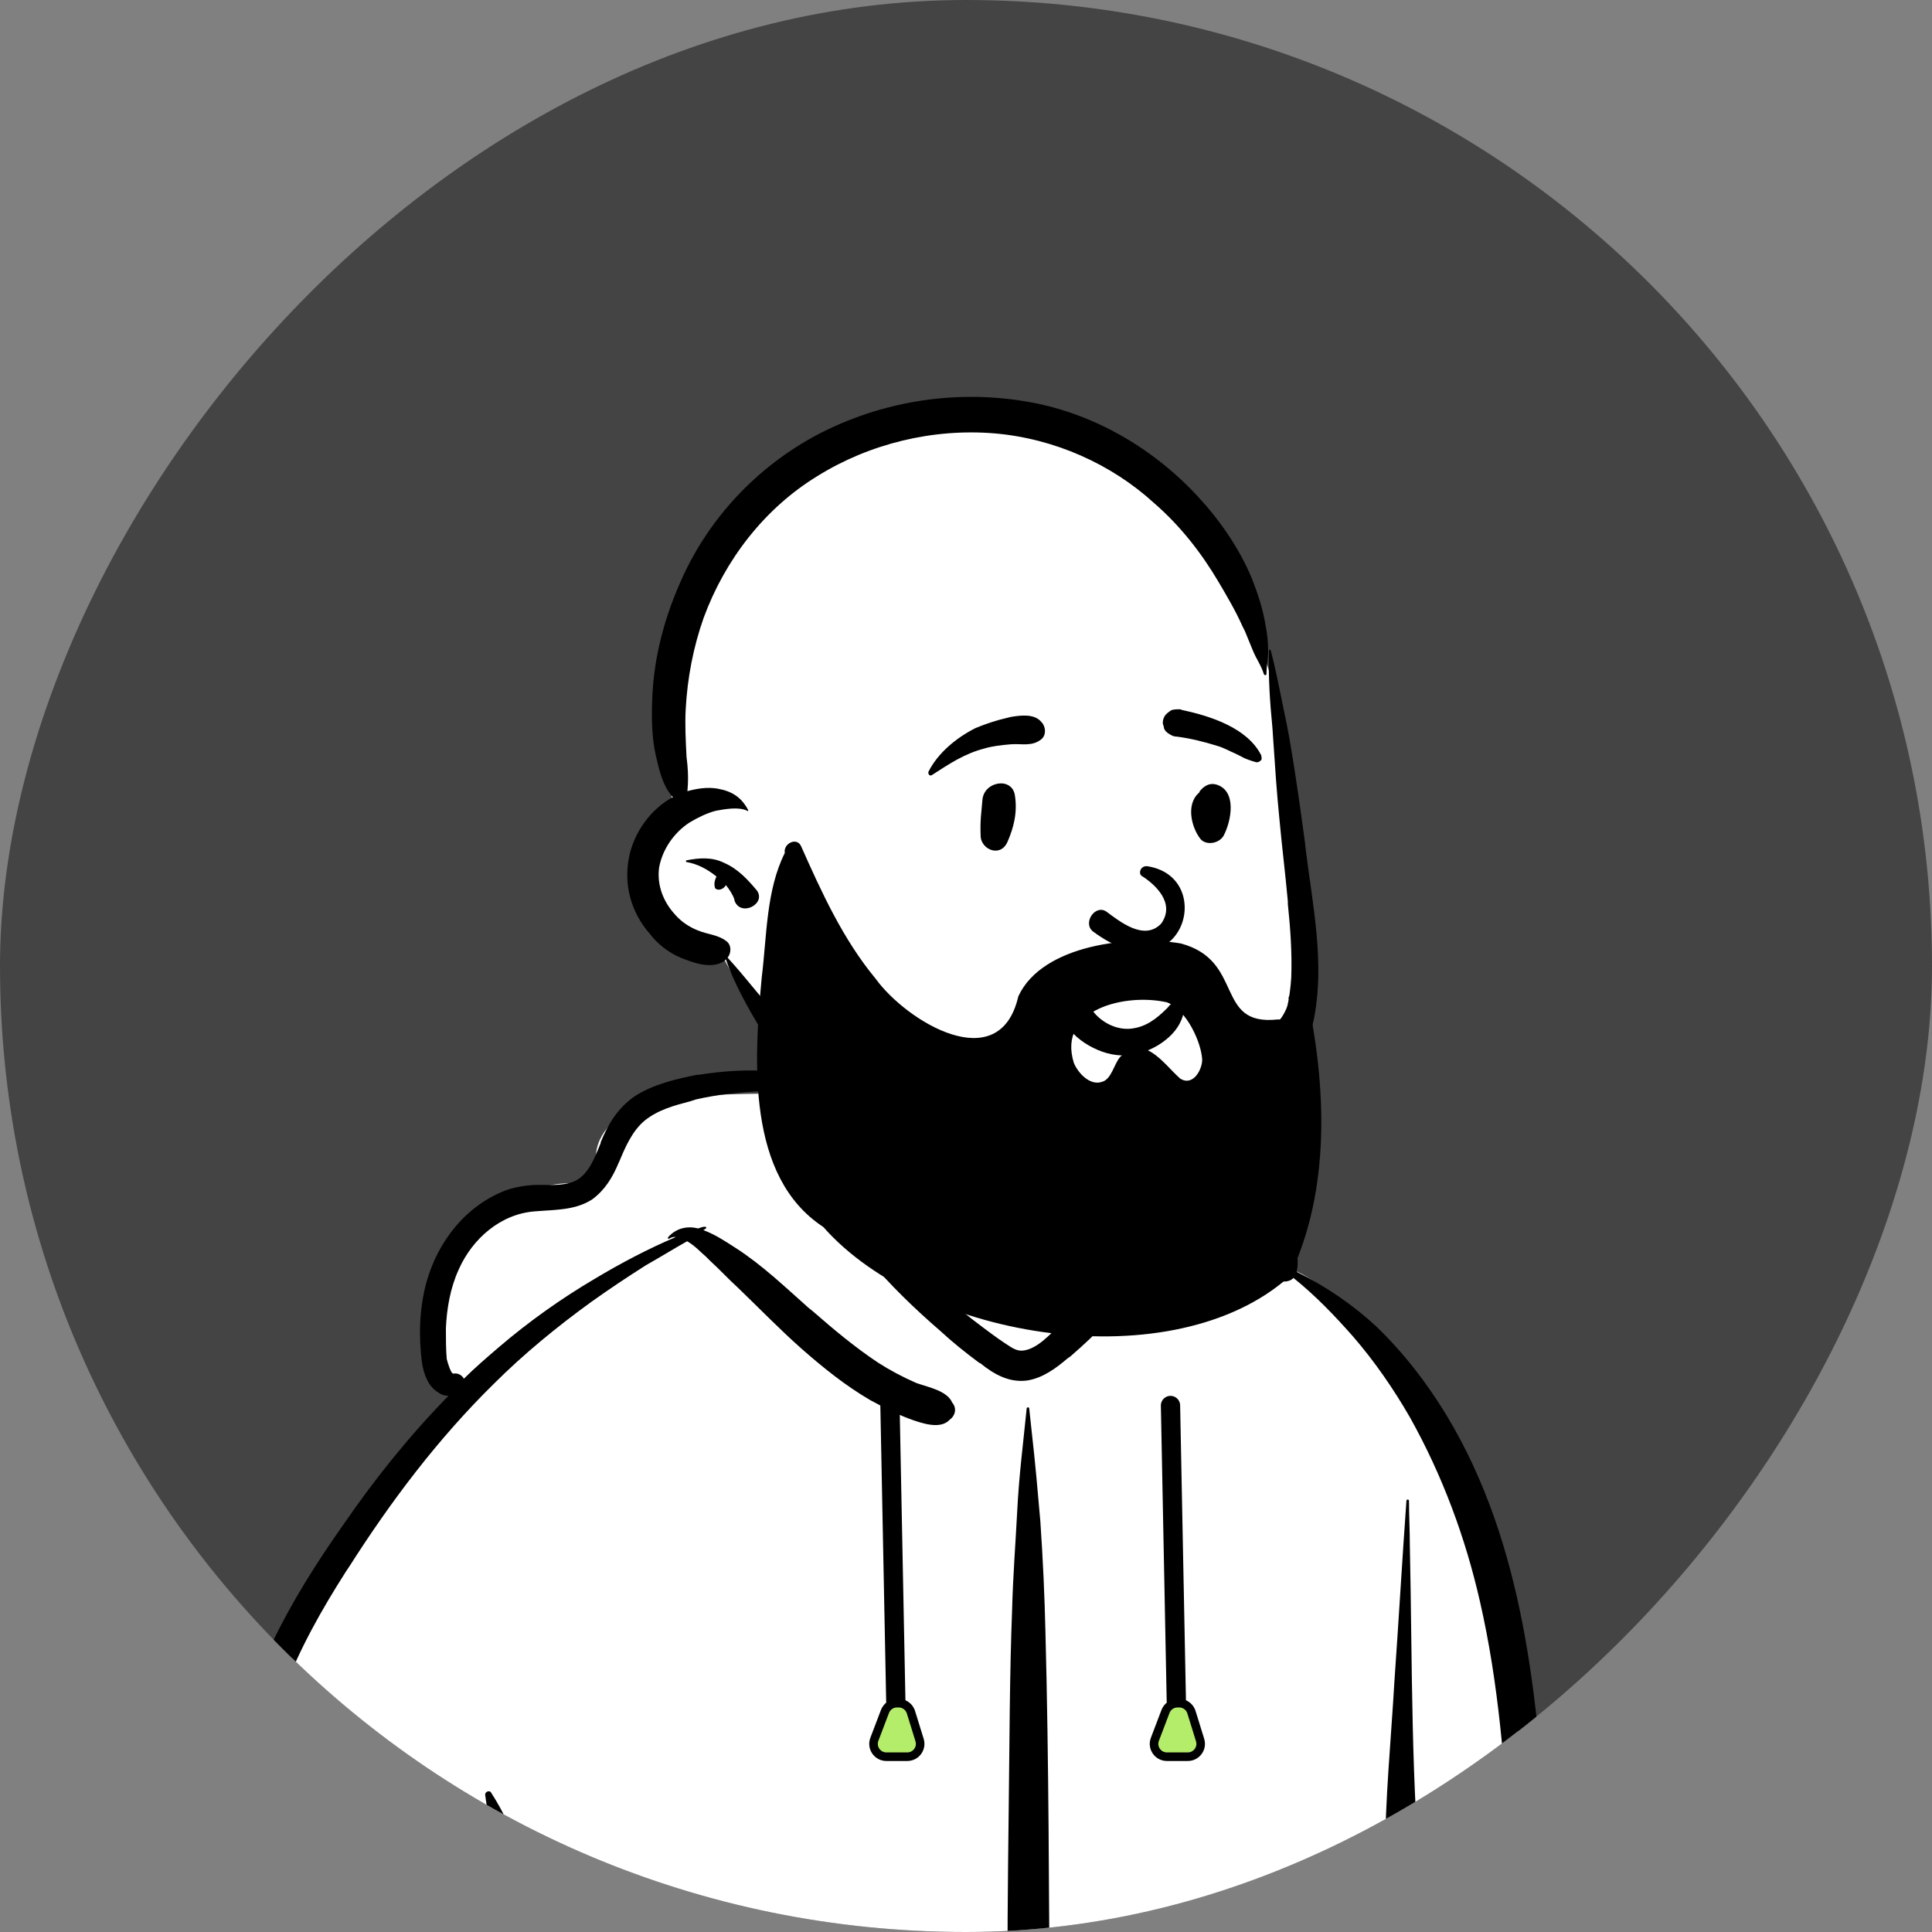 <?xml version="1.0" encoding="UTF-8"?> <svg xmlns="http://www.w3.org/2000/svg" width="258" height="258" viewBox="0 0 258 258" fill="none"><rect x="0" y="0" width="258" height="258" fill="#808080" stroke="none"/><g clip-path="url(#clip0_1091_1891)"><rect width="258" height="258" rx="129" transform="matrix(-1 0 0 1 258 0)" fill="#444444"></rect><path fill-rule="evenodd" clip-rule="evenodd" d="M209.402 320.496C214.085 320.269 212.144 312.171 211.802 309.094C208.147 298.145 208.945 286.287 207.576 274.77C206.663 264.051 205.52 253.447 204.492 242.728C202.551 221.06 188.728 176.934 173.082 169.748C171.138 161.082 162.915 152.987 152.521 152.987C145.44 144.662 136.99 138.731 126.024 139.986C121.568 140.216 117.114 145.004 112.773 145.917C110.375 146.258 88.904 145.345 84.562 147.969C81.593 149.45 78.851 152.301 79.764 155.949C81.137 160.284 76.795 155.608 67.659 160.284C49.041 171.459 60.233 186.283 60.69 186.74C49.268 202.818 39.103 215.931 34.42 235.543C31.336 250.14 31.678 265.19 29.166 279.903C28.253 285.032 26.88 289.935 25.395 294.838C23.796 301.34 22.998 317.419 22.085 317.645C20.486 318.102 22.998 321.409 24.712 321.409C72.454 329.277 120.885 321.75 168.741 320.496C182.334 320.039 195.923 319.928 209.402 320.496Z" fill="white"></path><path fill-rule="evenodd" clip-rule="evenodd" d="M137.1 188.105C137.1 187.879 137.445 187.879 137.445 188.105L137.786 191.301C138.243 195.291 138.584 199.169 138.929 203.159C139.271 208.177 139.501 213.08 139.612 218.098C140.072 235.431 140.072 252.763 140.184 270.093C142.585 269.981 144.867 269.751 147.268 269.64C148.867 269.525 150.463 269.41 152.063 269.295L156.174 269.068L157.889 268.953C159.031 268.842 160.286 268.612 161.087 269.64C161.429 270.093 161.544 270.549 161.314 271.006C160.631 272.145 159.603 272.034 158.46 272.145C157.317 272.145 156.174 272.26 155.146 272.26C152.749 272.375 150.352 272.49 147.951 272.49C145.438 272.602 142.926 272.602 140.414 272.602C140.414 279.902 140.072 287.199 139.727 294.496L139.612 297.803C139.156 306.699 138.814 315.592 138.128 324.485C138.128 325.172 137.1 325.172 136.985 324.485C136.302 314.453 135.846 304.417 135.389 294.384C135.044 287.084 134.818 279.902 134.818 272.602C134.473 272.602 134.131 272.602 133.79 272.602C124.423 272.602 114.942 272.717 105.576 272.602C105.576 272.602 105.576 272.602 105.576 272.717C106.262 274.313 106.377 276.365 106.262 278.076C106.262 280.014 105.921 281.955 105.576 283.892C103.976 290.733 99.753 297.005 94.955 302.023L94.499 302.479C93.356 303.619 92.098 304.873 91.415 306.354C90.728 307.954 90.498 309.776 90.157 311.372V311.602L88.787 317.875C88.331 319.927 88.216 322.778 86.617 324.259C85.132 325.628 83.191 324.942 82.505 323.119C81.933 321.75 82.505 320.269 82.846 318.899L85.359 308.295C85.815 306.584 86.275 304.873 87.073 303.277C87.986 301.681 89.359 300.542 90.728 299.399C93.356 297.12 95.753 294.611 97.694 291.875C99.753 289.137 101.464 286.06 102.607 282.864C103.178 281.268 103.75 279.561 104.091 277.85C104.433 276.254 104.433 274.543 104.778 273.058C104.778 272.947 104.893 272.832 105.004 272.832C105.004 272.717 105.004 272.717 105.119 272.602L112.771 272.145C119.625 271.692 126.479 271.236 133.333 270.779L134.588 270.664C134.473 260.973 134.588 251.279 134.703 241.588C134.818 232.692 134.818 223.799 135.159 214.902C135.274 210.456 135.616 206.125 135.846 201.675C136.072 197.117 136.644 192.667 137.1 188.105ZM64.8 239.762C64.685 239.306 65.371 238.964 65.602 239.421C68.912 244.55 70.511 250.14 71.083 256.182C71.654 261.541 71.539 266.901 71.198 272.26C70.853 277.961 70.511 283.666 70.17 289.367L69.598 298.145L68.229 320.039C68.114 321.635 67.769 323.004 66.4 323.802C66.284 323.917 66.058 324.032 65.828 324.144C65.142 324.489 64.114 324.374 63.657 323.576L63.772 323.687C63.887 323.802 63.772 323.687 63.316 323.346L62.859 322.778C62.518 322.321 62.403 321.865 62.288 321.408C62.288 320.495 62.518 319.697 62.518 318.784L63.431 304.417C64.114 293.242 65.03 282.066 65.602 270.894C65.943 265.646 66.058 260.517 65.943 255.269C65.943 250.14 65.602 244.895 64.8 239.762ZM93.126 143.522H93.356C99.865 142.494 106.949 142.609 112.886 145.801V145.916L110.945 145.801C104.893 145.575 98.837 145.46 92.899 146.829L92.213 147.056C90.042 147.627 87.874 148.195 86.045 149.68C84.446 151.046 83.533 153.098 82.731 155.039L82.62 155.266C81.818 157.203 80.79 158.914 79.079 160.169C76.794 161.653 74.052 161.538 71.424 161.765C66.856 162.106 63.086 165.413 61.26 169.521C60.117 172.027 59.66 174.766 59.545 177.386C59.545 178.756 59.545 180.24 59.66 181.491C59.775 181.948 60.232 183.544 60.573 183.432C61.145 183.317 61.716 183.659 61.946 184.115C63.431 182.634 65.03 181.265 66.629 179.895C70.626 176.477 74.964 173.396 79.421 170.773C82.846 168.72 86.502 166.783 90.272 165.187C89.93 165.187 89.7 165.187 89.359 165.413C89.244 165.528 89.129 165.301 89.244 165.187C90.387 163.932 91.871 163.705 93.241 164.047C93.582 163.932 93.812 163.817 94.154 163.817C94.269 163.817 94.383 163.932 94.269 164.047L93.927 164.274C95.526 164.845 97.011 165.87 98.265 166.668C101.809 168.95 104.893 171.915 107.977 174.651L108.548 175.107C111.287 177.501 114.144 179.895 117.228 181.948C118.827 182.976 120.538 183.889 122.368 184.687C123.967 185.255 126.479 185.711 127.162 187.307C127.849 188.105 127.507 189.133 126.821 189.59C125.566 190.956 123.051 190.046 121.455 189.475C119.625 188.792 117.911 187.879 116.2 186.966C112.886 185.028 109.917 182.634 107.06 180.125C104.091 177.501 101.349 174.651 98.495 171.915C97.237 170.773 96.098 169.521 94.84 168.379L94.269 167.81C93.582 167.239 92.784 166.326 91.756 165.758C89.93 166.783 88.101 167.922 86.275 168.95C83.759 170.546 81.362 172.142 78.965 173.853C74.396 177.16 69.94 180.808 65.943 184.798C58.517 192.099 52.235 200.424 46.639 209.202L46.182 209.888C42.984 214.902 40.015 220.15 37.959 225.621C35.673 231.779 34.534 238.166 33.847 244.665C33.276 251.052 33.049 257.551 32.363 264.05C31.676 270.664 30.307 277.163 28.708 283.551L28.366 285.032C26.993 290.848 25.509 296.549 24.711 302.479C24.366 305.671 24.139 308.863 24.139 312.059C24.139 315.251 24.711 318.328 25.052 321.523C25.167 322.778 24.024 323.802 22.997 323.917C21.739 324.144 20.711 323.346 20.369 322.206C19.226 318.673 19 314.679 19 311.031C19 307.267 19.571 303.504 20.254 299.744C21.627 292.444 23.683 285.262 25.394 277.961C26.878 271.577 27.906 265.19 28.478 258.691C29.049 251.962 29.394 245.122 30.422 238.393C31.45 231.779 33.391 225.395 36.36 219.352C38.987 213.878 42.301 208.633 45.841 203.616C50.068 197.458 54.751 191.642 59.89 186.398C59.434 186.398 58.974 186.283 58.517 185.941C57.148 185.143 56.577 183.432 56.347 181.948C55.89 178.414 56.005 174.766 56.918 171.344C58.406 165.87 62.173 160.967 67.657 158.914C69.027 158.458 70.511 158.231 71.996 158.231C73.368 158.231 74.964 158.346 76.337 157.89C78.508 157.203 79.421 154.583 80.219 152.642V152.53C81.247 150.021 82.505 147.969 84.787 146.373C87.303 144.777 90.272 144.09 93.126 143.522ZM155.035 153.328C156.976 152.642 159.488 153.213 161.314 153.896C163.485 154.583 165.426 155.722 167.14 157.203C168.969 158.688 170.454 160.625 171.482 162.678L171.597 162.907C172.51 164.845 173.652 167.581 173.193 169.633C173.193 169.748 173.193 169.748 173.193 169.863C177.078 171.8 180.618 174.194 183.817 177.16C187.472 180.693 190.556 184.687 193.183 189.018C203.577 206.236 205.403 226.991 206.546 246.603L206.888 251.621C207.574 262.339 208.372 273.173 210.316 283.777L210.428 284.575C212.599 295.636 215.683 306.926 215.341 318.328C215.226 321.75 210.201 321.75 210.086 318.328C209.515 305.556 206.546 293.242 204.49 280.7C200.95 258.576 202.661 235.772 197.636 213.878C195.695 205.327 192.612 197.002 188.27 189.248C186.099 185.485 183.587 181.836 180.733 178.529C178.221 175.679 175.708 173.055 172.736 170.661C171.823 171.574 169.997 171.117 169.426 169.748C169.081 168.835 169.196 167.695 168.969 166.783C168.739 165.87 168.513 164.96 168.168 164.162C167.485 162.451 166.342 160.855 165.084 159.486C163.715 158.001 162.23 156.75 160.516 155.722C158.802 154.694 156.861 154.353 155.035 153.67C155.035 153.443 155.035 153.328 155.035 153.328ZM162.687 271.462C162.687 271.347 162.802 271.347 162.913 271.347C163.6 272.034 164.056 272.832 164.513 273.63C165.084 274.543 165.656 275.452 166.342 276.254C167.596 277.961 169.081 279.561 170.454 281.157C171.823 282.638 173.193 284.007 174.68 285.373C176.276 286.858 178.106 288.112 179.59 289.708C182.674 293.015 183.13 297.576 183.817 301.908L183.932 302.364C184.273 304.873 184.73 307.497 184.96 310.006C185.071 311.261 185.301 312.515 185.416 313.77V314.111C185.531 315.366 185.531 316.62 184.845 317.645C184.043 318.784 182.447 319.129 181.419 318.101C179.705 316.275 180.047 312.857 179.82 310.463C179.59 308.522 179.475 306.469 179.134 304.532L179.019 303.504C178.792 301.225 178.562 298.943 177.991 296.663C177.534 294.726 176.621 293.242 175.248 291.761C173.764 290.279 172.28 289.025 171.025 287.426C169.652 285.83 168.398 284.007 167.255 282.181C166.227 280.585 165.541 278.874 164.743 277.278L164.628 277.052C163.715 275.452 162.572 273.288 162.687 271.462ZM187.814 200.424C187.814 200.194 188.158 200.194 188.158 200.424C188.158 202.361 188.27 204.414 188.27 206.351C188.615 222.314 188.385 238.393 189.984 254.359C190.782 261.883 192.155 269.295 193.755 276.707C194.553 280.47 195.466 284.234 196.267 287.997C197.065 291.646 197.981 295.409 198.549 299.057C199.121 302.706 199.692 306.354 200.037 310.118V310.574C200.149 312.4 200.605 315.021 199.692 316.62C198.664 318.328 196.608 318.328 195.466 316.732C194.438 315.136 194.668 312.4 194.438 310.574C194.211 308.752 194.096 306.811 193.755 304.988C193.298 301.34 192.727 297.691 192.04 294.04C190.782 286.516 188.841 279.104 187.472 271.577C186.099 263.824 185.071 256.07 184.96 248.202C184.96 240.334 185.758 232.35 186.214 224.482C186.786 216.387 187.242 208.404 187.814 200.424ZM112.088 150.589C112.545 149.108 114.029 148.195 115.514 148.652C116.883 148.993 118.026 150.704 117.454 152.074C116.883 153.555 115.855 154.924 115.057 156.294C114.256 157.548 113.116 158.573 112.315 159.827L113.228 160.74C113.688 161.197 114.144 161.653 114.601 162.106L116.2 163.705C117.454 164.96 118.597 166.214 119.855 167.354C123.51 170.887 127.277 174.309 131.277 177.275C132.19 177.958 133.103 178.641 134.131 179.327L134.473 179.554C135.159 180.01 135.846 180.467 136.644 180.352C138.584 180.125 140.299 178.073 141.668 176.818L141.783 176.703C145.097 173.511 148.181 170.089 150.808 166.441C151.38 165.643 151.951 164.73 152.519 163.932C151.265 162.451 151.491 159.486 151.491 157.66C151.491 156.405 151.491 155.039 151.38 153.785V153.555C151.38 152.757 151.38 151.959 151.836 151.276H151.951C152.749 151.617 152.979 152.3 153.205 153.098V153.213C153.547 154.126 154.007 154.924 154.348 155.837C154.69 156.747 155.146 157.66 155.491 158.688C155.603 159.144 155.833 159.601 155.948 159.942C156.063 160.169 156.174 160.51 156.289 160.74C156.404 160.855 156.519 160.967 156.634 161.082C157.091 161.308 157.432 161.653 157.547 162.221C157.889 163.476 157.202 164.389 156.519 165.413C154.007 169.291 151.15 173.055 147.951 176.362C146.351 178.073 144.64 179.669 142.926 181.15L142.585 181.38C140.985 182.746 139.271 184 137.215 184.345C134.818 184.687 132.762 183.544 130.932 182.063L130.706 181.948C128.877 180.582 127.166 179.212 125.566 177.731C122.138 174.766 118.827 171.574 115.97 168.152C113.116 164.73 110.374 160.967 108.66 156.862C108.548 156.635 108.889 156.405 109.004 156.52C109.802 157.318 110.715 158.231 111.517 159.029C111.517 157.775 111.287 156.52 111.402 155.151C111.632 153.785 111.632 152.074 112.088 150.589Z" fill="black"></path><path fill-rule="evenodd" clip-rule="evenodd" d="M169.922 91.399C167.751 82.161 162.956 73.61 155.301 66.766C132.345 44.074 90.081 56.392 90.196 90.601C89.398 94.591 89.053 98.696 89.283 102.801C89.398 104.512 90.196 107.021 89.168 108.502C86.886 111.467 85.513 113.635 86.314 117.51C86.998 120.932 89.283 123.326 92.367 124.58C94.196 125.152 96.022 126.291 96.709 128.117C100.932 135.756 104.019 142.028 110.643 147.272C112.354 148.642 129.718 156.622 135.544 156.622C152.332 156.622 173.577 150.579 173.918 131.766C174.033 127.661 173.235 123.441 172.779 119.451C171.636 110.098 171.978 100.407 169.922 91.399Z" fill="white"></path><path fill-rule="evenodd" clip-rule="evenodd" d="M169.466 86.838C169.466 86.722 169.581 86.722 169.692 86.838C170.264 89.002 170.72 91.284 171.18 93.563C171.637 95.73 172.093 97.898 172.435 100.065C173.121 104.17 173.692 108.275 174.264 112.492L174.375 113.52C175.292 120.817 176.891 128.459 175.518 135.755C174.375 142.028 170.379 147.046 165.354 150.809C160.556 154.343 154.73 156.51 149.019 157.876C142.851 159.131 135.544 159.472 130.516 154.914C128.46 153.088 131.202 149.44 133.488 151.151C138.628 155.026 145.137 153.886 150.963 152.29H151.19C156.329 150.921 161.357 148.868 165.469 145.45C169.922 141.571 172.093 136.327 172.435 130.511C172.55 127.204 172.32 124.012 171.978 120.705V120.36C171.637 116.6 171.18 112.948 170.835 109.188C170.494 105.766 170.264 102.344 170.037 98.922L169.922 97.215C169.581 93.793 169.351 90.256 169.466 86.838ZM109.271 57.988C117.609 53.653 127.206 52.057 136.572 53.541C145.478 54.907 153.702 59.584 159.869 66.198C162.842 69.39 165.469 73.153 167.18 77.258C167.981 79.311 168.664 81.363 169.009 83.531C169.236 84.67 169.351 85.81 169.351 86.949C169.351 87.977 169.124 89.002 169.124 90.029C169.124 90.144 168.894 90.256 168.779 90.029C168.438 88.89 167.751 87.977 167.295 86.838C166.953 86.04 166.609 85.126 166.267 84.329L165.925 83.642C165.013 81.59 163.87 79.652 162.727 77.715C160.441 73.836 157.587 70.188 154.162 67.222C148.451 61.978 140.795 58.556 132.802 57.873C124.578 57.19 116.125 59.242 109.159 63.574C102.075 67.909 96.821 74.749 93.967 82.503C92.598 86.381 91.796 90.486 91.57 94.706C91.455 96.758 91.57 98.922 91.681 101.09L91.796 102.118C91.911 103.372 91.911 104.512 91.796 105.651C93.054 105.31 94.424 105.08 95.793 105.31C97.737 105.651 98.992 106.449 99.905 108.16C99.905 108.275 99.905 108.387 99.793 108.275C98.65 107.704 96.821 108.045 95.566 108.275C94.308 108.617 93.166 109.188 92.026 109.871C89.97 111.241 88.486 113.405 88.026 115.799C87.684 118.196 88.597 120.475 90.197 122.186C90.998 123.099 92.026 123.782 93.166 124.239C94.538 124.81 95.908 124.81 97.051 125.72C97.737 126.291 97.622 127.319 97.166 127.887C99.678 130.623 101.961 133.703 104.476 136.438C105.616 137.693 106.759 139.062 107.902 140.317L108.358 140.773C109.501 142.143 111.215 143.509 111.783 145.22C112.128 146.248 110.985 147.614 109.842 147.157C108.131 146.474 106.874 144.537 105.616 143.052L105.504 143.167C104.246 141.571 103.103 139.975 102.075 138.264L101.734 137.693C99.905 134.616 98.079 131.424 96.936 128.117C96.821 128.229 96.821 128.229 96.709 128.344C94.995 129.483 92.598 128.57 90.883 127.887C89.284 127.204 87.799 126.065 86.772 124.695C84.259 121.845 83.231 118.081 84.029 114.318C84.716 111.126 86.886 108.045 89.855 106.449C88.486 104.968 88.026 102.801 87.57 100.863C86.998 98.239 86.998 95.615 87.113 92.995C87.343 87.751 88.712 82.618 90.768 77.941C94.424 69.39 101.048 62.319 109.271 57.988ZM91.681 114.889C93.396 114.548 95.11 114.433 96.709 115.231C98.535 116.029 99.793 117.398 101.048 118.879C102.42 120.705 98.877 122.528 98.079 120.249V120.134C97.849 119.451 97.392 118.764 96.936 118.196C96.821 118.423 96.594 118.653 96.253 118.764C95.908 118.879 95.451 118.764 95.451 118.423C95.337 117.966 95.451 117.51 95.681 117.053C94.424 116.029 93.054 115.346 91.681 115.116C91.57 115.116 91.57 114.889 91.681 114.889Z" fill="black"></path><path fill-rule="evenodd" clip-rule="evenodd" d="M146.612 140.216C145.013 139.533 143.529 138.505 142.501 137.024C142.159 136.567 142.044 135.996 142.159 135.539C142.271 134.971 142.616 134.515 142.957 134.173C143.414 133.828 143.87 133.717 144.442 133.717C144.898 133.943 145.355 134.173 145.7 134.741L145.814 134.856C146.383 135.654 147.184 136.337 148.097 136.794C149.01 137.25 150.038 137.48 151.066 137.365C153.01 137.135 154.379 136.111 155.864 134.63C156.094 134.4 156.205 134.173 156.435 134.058C156.55 133.828 156.665 133.717 156.892 133.717C157.122 133.602 157.348 133.602 157.463 133.717C157.693 133.828 157.805 133.943 157.92 134.058C158.15 134.173 158.15 134.4 158.15 134.63C158.035 136.111 157.237 137.48 156.094 138.505C154.836 139.644 153.237 140.442 151.637 140.787C149.926 141.129 148.212 140.899 146.612 140.216ZM152.439 116.952C154.264 118.095 157.007 120.604 155.066 123.339C152.78 125.733 149.47 122.998 147.755 121.743C146.271 120.715 144.557 123.224 145.926 124.364C157.805 133.26 162.603 117.297 153.352 115.697C152.324 115.471 151.982 116.61 152.439 116.952ZM131.194 106.805C131.42 104.296 135.19 103.724 135.532 106.233C135.877 108.401 135.42 110.453 134.504 112.505C133.591 114.443 131.194 113.533 130.964 111.822C130.852 109.428 131.079 108.401 131.194 106.805ZM160.206 105.665C160.777 104.979 161.46 104.525 162.376 104.752C165.23 105.55 164.432 109.655 163.404 111.593C162.833 112.62 161.118 112.962 160.32 112.049C159.063 110.453 158.376 107.376 160.091 105.892C160.091 105.892 160.206 105.78 160.206 105.665ZM134.504 95.859L134.964 95.744C136.333 95.514 138.159 95.288 139.075 96.427C139.647 96.999 139.758 98.138 139.075 98.71C137.818 99.734 136.448 99.278 134.964 99.393C133.706 99.508 132.563 99.619 131.42 99.964C128.796 100.647 126.74 102.017 124.455 103.498C124.113 103.724 123.883 103.271 123.998 103.041C125.253 100.532 127.768 98.48 130.281 97.225C131.65 96.657 133.019 96.201 134.504 95.859ZM157.578 94.716L157.92 94.831C161.69 95.629 166.6 97.225 168.429 100.874C168.544 101.445 168.429 101.56 168.314 101.56C168.314 101.672 168.199 101.672 167.972 101.787C167.857 101.787 167.857 101.787 167.743 101.787C166.945 101.56 166.258 101.33 165.687 100.989L165 100.647C164.202 100.306 163.404 99.849 162.603 99.619C160.777 99.051 158.948 98.595 157.122 98.365C156.665 98.365 156.32 98.138 155.979 97.912C155.637 97.682 155.407 97.34 155.407 96.999C155.177 96.542 155.292 96.086 155.522 95.629C155.749 95.288 156.094 95.061 156.435 94.831C156.777 94.716 157.237 94.716 157.578 94.716Z" fill="black"></path><path fill-rule="evenodd" clip-rule="evenodd" d="M157.572 144.01C155.286 141.957 152.774 137.964 149.575 141.159C148.777 142.069 148.432 144.121 147.178 144.463C145.578 145.034 143.979 143.323 143.407 141.957C141.125 134.657 150.491 132.604 155.857 133.859C158.485 134.887 160.426 139.218 160.541 141.501C160.541 142.867 159.286 145.149 157.572 144.01ZM174.475 132.719C174.475 132.604 174.475 132.493 174.36 132.493C173.332 132.148 172.534 132.493 172.078 133.176C172.078 133.402 172.193 133.517 172.193 133.744C171.848 134.545 171.506 135.455 170.935 136.141C170.82 136.141 170.705 136.141 170.593 136.141C162.14 137.051 166.252 128.273 157.687 125.991C151.059 124.851 139.181 126.106 135.985 133.061C133.47 144.01 121.023 136.368 116.908 130.667C112.569 125.422 109.712 119.15 106.973 112.993C106.402 111.738 104.573 112.651 104.802 113.906C102.29 118.92 102.405 125.081 101.719 130.552C100.691 141.612 99.663 157.123 109.942 163.848C123.305 179.017 156.77 184.261 172.193 170.462C177.789 158.834 177.102 144.808 174.475 132.719Z" fill="black"></path><path d="M156.309 187.692L157.172 231.446" stroke="black" stroke-width="2.574" stroke-linecap="round"></path><path d="M118.848 187.718L119.711 231.471" stroke="black" stroke-width="2.574" stroke-linecap="round"></path><path d="M119.783 227.442C119.071 227.442 118.433 227.882 118.18 228.547L116.764 232.265C116.336 233.388 117.166 234.591 118.367 234.591H121.161C122.317 234.591 123.142 233.472 122.801 232.369L121.649 228.651L121.603 228.519C121.344 227.873 120.716 227.442 120.011 227.442H119.783Z" fill="#B3ED6A" stroke="black" stroke-width="1.144"></path><path d="M157.244 227.442C156.532 227.442 155.894 227.882 155.641 228.547L154.225 232.265C153.797 233.388 154.627 234.591 155.828 234.591H158.622C159.778 234.591 160.603 233.472 160.262 232.369L159.11 228.651L159.063 228.519C158.804 227.873 158.177 227.442 157.472 227.442H157.244Z" fill="#B3ED6A" stroke="black" stroke-width="1.144"></path></g><defs><clipPath id="clip0_1091_1891"><rect width="258" height="258" rx="129" transform="matrix(-1 0 0 1 258 0)" fill="white"></rect></clipPath></defs></svg> 